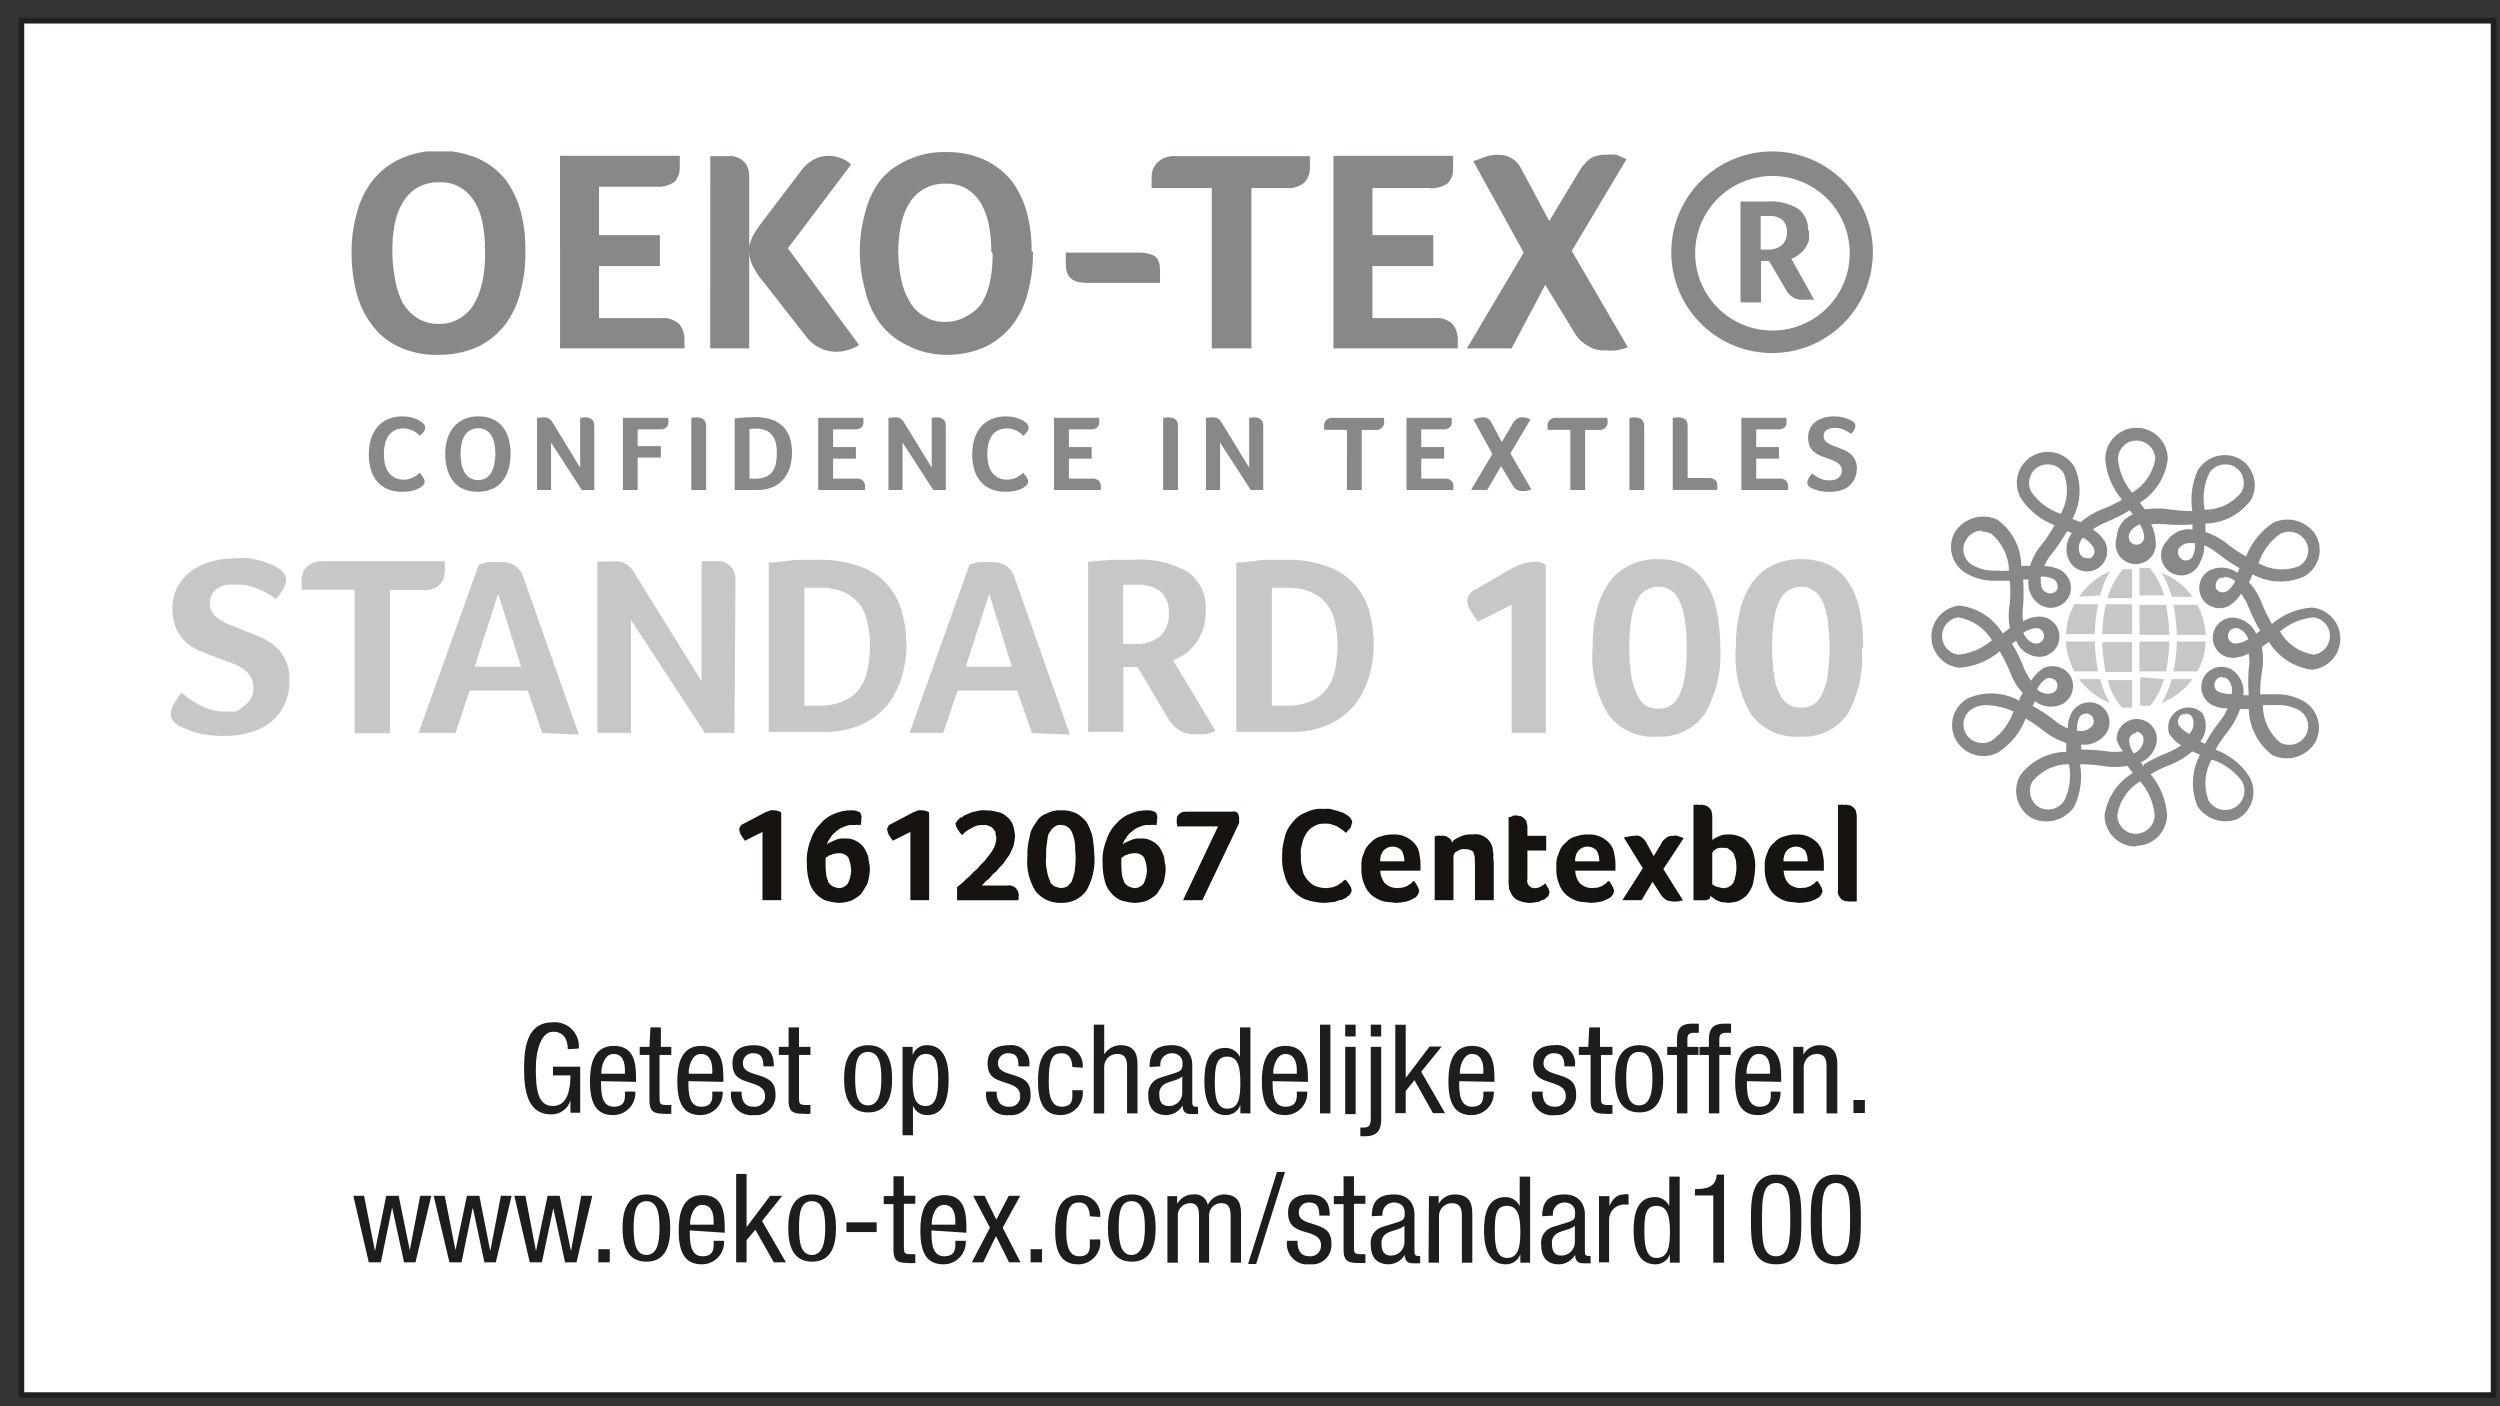 <svg width="112" height="63" fill="none" xmlns="http://www.w3.org/2000/svg"><rect width="100%" height="100%" fill="#333333" stroke="none"/><path fill="#fff" stroke="#231F20" stroke-width=".25" d="M.961.929h110.75v61.569h-110.75z"/><g clip-path="url(#a)"><path d="M15.828 53.571h.482l.482 2.439h.015l.497-2.439h.557l.497 2.439.467-2.439h.497l-.708 2.982h-.512l-.527-2.424h-.015l-.497 2.424h-.542M19.427 53.571h.497l.482 2.439.512-2.439h.557l.482 2.439h.015l.467-2.439h.482l-.708 2.982h-.512l-.512-2.424h-.015l-.497 2.424h-.542M23.041 53.571h.497l.467 2.439h.015l.512-2.439h.542l.497 2.439h.015l.452-2.439h.497l-.708 2.982h-.512l-.527-2.424-.512 2.424h-.542M27.318 55.965h-.512v.587h.512v-.587ZM28.959 53.511c.858 0 1.069.723 1.069 1.506 0 .783-.211 1.506-1.069 1.506s-1.069-.723-1.069-1.506c0-.783.211-1.506 1.069-1.506Zm.587 1.506c0-.647-.09-1.205-.587-1.205-.497 0-.572.557-.572 1.205 0 .648.09 1.205.572 1.205.482 0 .587-.557.587-1.205ZM30.902 55.122c0 .467 0 1.159.572 1.159s.497-.467.497-.693h.467c.008.136-.011.271-.058.399-.046.128-.118.244-.211.343-.093.099-.205.177-.33.231-.125.054-.259.081-.395.081-.738 0-1.039-.497-1.039-1.506 0-.738.151-1.596 1.069-1.596.919 0 .994.783.994 1.506v.181l-1.566-.105Zm1.069-.256V54.7c0-.331-.09-.723-.512-.723-.422 0-.542.602-.542.783v.105h1.054ZM35.209 56.552h-.542l-.828-1.461-.392.467v.994h-.467v-3.96h.467v2.364h.015l1.039-1.385h.542l-.903 1.129M36.383 53.511c.858 0 1.069.723 1.069 1.506 0 .783-.211 1.506-1.069 1.506-.858 0-1.069-.723-1.069-1.506 0-.783.211-1.506 1.069-1.506Zm.587 1.506c0-.647-.09-1.205-.602-1.205-.512 0-.572.557-.572 1.205 0 .648.09 1.205.572 1.205.482 0 .602-.557.602-1.205ZM39.275 54.761h-1.355v.437h1.355v-.437ZM40.027 52.697h.467v.873h.512v.361h-.512v1.927c0 .241 0 .331.301.331h.211v.392c-.125.014-.251.014-.377 0-.497 0-.602-.196-.602-.587v-2.048h-.437v-.361h.437M41.729 55.122c0 .467 0 1.159.572 1.159.572 0 .497-.467.497-.693h.467c.008.136-.011.271-.058.399-.046.128-.118.244-.211.343-.093.099-.205.177-.33.231s-.259.081-.395.081c-.738 0-1.039-.497-1.039-1.506 0-.738.151-1.596 1.069-1.596.919 0 .994.783.994 1.506v.181l-1.566-.105Zm1.069-.256V54.7c0-.331-.09-.723-.512-.723-.422 0-.542.602-.542.783v.105h1.054ZM43.596 53.571h.512l.527 1.069.557-1.069h.512l-.783 1.431.798 1.551h-.512l-.587-1.175-.572 1.175h-.512l.813-1.551M46.683 55.965h-.512v.587h.512v-.587ZM48.822 54.489c0-.286-.12-.617-.467-.617-.346 0-.587.151-.587 1.235 0 .377 0 1.175.572 1.175.572 0 .482-.437.482-.753h.467c.017.139.004.28-.037.414-.041.134-.111.257-.203.363-.092.105-.206.19-.333.248-.127.058-.266.089-.406.09-.738 0-1.039-.497-1.039-1.506 0-.738.151-1.596 1.069-1.596.13-.009.26.01.381.056.121.046.231.119.322.212.09.093.159.205.202.328.043.123.057.254.044.383M50.704 53.511c.858 0 1.069.723 1.069 1.506 0 .783-.211 1.506-1.069 1.506-.858 0-1.069-.723-1.069-1.506 0-.783.211-1.506 1.069-1.506Zm.587 1.506c0-.647-.09-1.205-.602-1.205-.512 0-.572.557-.572 1.205 0 .648.105 1.205.572 1.205.467 0 .602-.557.602-1.205ZM52.3 53.586h.437v.346c.071-.129.176-.237.303-.311.127-.074.272-.113.42-.111.147-.022.298.015.419.102.121.087.203.218.229.365.065-.134.165-.249.29-.331.125-.082.269-.129.418-.136.783 0 .783.587.783.934v2.123h-.467v-2.063c0-.226 0-.602-.407-.602-.078-.003-.155.011-.227.042-.072.03-.136.075-.189.132-.053.057-.093.125-.117.199-.024.074-.032.152-.024.23v2.063h-.452v-2.063c0-.226 0-.602-.392-.602-.078-.003-.155.011-.227.042-.072.03-.136.075-.189.132-.053.057-.093.125-.117.199-.024.074-.032.152-.024.23v2.063H52.3M57.209 52.502h.361l-1.295 4.126h-.361l1.295-4.126ZM59.106 54.459c0-.377-.105-.587-.437-.587-.062-.006-.125 0-.185.02-.059.02-.114.052-.16.095-.046.043-.082.095-.105.153-.024.058-.035.12-.032.183 0 .361.361.422.723.542.361.12.738.241.738.843.01.128-.009.256-.054.376-.045.12-.117.228-.209.317-.092.089-.202.157-.323.199-.121.042-.25.056-.377.043-.141.018-.285.003-.42-.044-.135-.047-.256-.125-.356-.227-.099-.102-.173-.226-.217-.362-.043-.136-.054-.28-.032-.421h.467c0 .361.09.693.557.693.066.004.133-.005.195-.029.062-.023.119-.06.166-.107.047-.047.084-.104.107-.166.023-.062.033-.129.029-.195 0-.407-.376-.497-.738-.602-.361-.105-.738-.241-.738-.858 0-.617.437-.813.964-.813.858 0 .903.602.903.949M60.191 52.697h.467v.873h.512v.361h-.512v1.927c0 .241 0 .331.301.331h.211v.392h-.376c-.497 0-.602-.196-.602-.587v-2.048h-.437v-.361h.437M61.456 54.489c0-.678.301-.979 1.009-.979.708 0 .903.542.903.858v1.657c0 .12 0 .241.151.241.034.013.071.013.105 0v.331h-.271c-.166 0-.407 0-.422-.377-.073.124-.176.228-.3.301-.124.074-.264.115-.408.12-.557 0-.813-.331-.813-.873-.024-.18.02-.363.123-.513.103-.15.258-.257.434-.3l.632-.196c.346-.105.331-.211.331-.452 0-.241-.166-.437-.482-.437-.074-.001-.147.015-.215.045s-.128.075-.176.131c-.049.056-.085.122-.105.193-.021.071-.026.146-.015.219l-.482.03Zm1.461.422c-.181.181-.587.211-.798.346-.081.049-.145.121-.185.207-.04.086-.054.181-.04.275 0 .301.105.512.422.512.155 0.0.303-.059.416-.166.112-.106.179-.252.187-.407v-.768ZM64.016 53.586h.437v.346c.07-.13.174-.239.302-.313.128-.074.273-.112.421-.108.783 0 .783.587.783.934v2.123h-.467v-2.063c0-.226 0-.602-.437-.602-.079-.002-.158.012-.231.042-.073.03-.14.074-.195.131-.055.057-.098.124-.126.198-.028.074-.04.153-.036.232v2.063h-.467M68.548 56.567h-.437v-.377c-.047.134-.135.249-.251.33-.116.081-.255.124-.396.122-.708 0-.979-.632-.979-1.506 0-.632.105-1.506.949-1.506.136-.003.27.034.385.106.115.072.206.177.263.301v-1.325h.467v3.855Zm-1.039-.211c.512 0 .602-.482.602-1.159 0-.678-.09-1.175-.602-1.175s-.542.467-.542 1.175c0 .708.12 1.159.542 1.159ZM69.09 54.489c0-.678.301-.979 1.009-.979s.903.542.903.858v1.657c0 .12 0 .241.136.241h.12v.331h-.271c-.181 0-.406 0-.422-.377-.074.126-.18.231-.306.305-.127.074-.27.114-.416.117-.542 0-.798-.331-.798-.873-.024-.18.02-.363.123-.513.103-.15.258-.257.434-.3l.632-.196c.346-.105.331-.211.331-.452 0-.241-.166-.437-.482-.437-.074-.001-.147.015-.215.045s-.128.075-.176.131c-.049.056-.085.122-.105.193-.021.071-.026.146-.015.219l-.482.03Zm1.461.422c-.181.181-.587.211-.798.346-.081.049-.145.121-.185.207-.04.086-.054.181-.04.275 0 .301.105.512.422.512.155 0.0.303-.059.416-.166.112-.106.179-.252.187-.407v-.768ZM71.635 53.586h.467v.437c.136-.271.301-.512.647-.512.069-.018.142-.018.211 0v.452h-.256c-.174.015-.336.098-.451.23-.115.132-.175.303-.166.478v1.882h-.452M75.249 56.567h-.437v-.377c-.047.134-.135.249-.251.33-.116.081-.255.124-.396.122-.708 0-.979-.632-.979-1.506 0-.632.105-1.506.949-1.506.136-.003.27.034.385.106.115.072.206.177.263.301v-1.325h.467v3.855Zm-1.039-.211c.512 0 .602-.482.602-1.159 0-.678-.09-1.175-.602-1.175-.512 0-.542.467-.542 1.175 0 .708.12 1.159.542 1.159ZM75.942 53.27c.497 0 .934-.075.964-.647h.331v3.945h-.482v-3.012h-.828M78.442 54.655c0-.873 0-2.033 1.129-2.033 1.129 0 1.129 1.069 1.129 2.033 0 .964 0 1.988-1.129 1.988-1.129 0-1.129-1.054-1.129-1.988Zm1.129 1.626c.602 0 .632-.798.632-1.626s0-1.656-.632-1.656c-.632 0-.632.783-.632 1.656 0 .873 0 1.626.632 1.626ZM81.122 54.655c0-.873 0-2.033 1.129-2.033s1.114 1.069 1.114 2.033c0 .964 0 1.988-1.114 1.988-1.114 0-1.129-1.054-1.129-1.988Zm1.129 1.626c.602 0 .632-.798.632-1.626s0-1.656-.632-1.656c-.632 0-.632.783-.632 1.656 0 .873 0 1.626.632 1.626ZM26.927 48.436c0 .467 0 1.145.572 1.145s.497-.452.497-.678h.467c.008.136-.011.271-.058.399-.046.128-.118.244-.211.343-.093.099-.205.177-.33.231-.125.054-.259.081-.395.081-.738 0-1.039-.497-1.039-1.506 0-.738.151-1.596 1.069-1.596.919 0 .994.783.994 1.431v.181l-1.566-.03Zm1.069-.331v-.166c0-.331-.09-.723-.512-.723-.422 0-.542.602-.542.783v.105h1.054ZM29.14 46.026h.467v.873h.467v.361h-.527v1.913c0 .241 0 .331.301.331h.226v.392c-.125.014-.251.014-.377 0-.482 0-.602-.196-.602-.587v-2.048h-.437v-.361h.437M30.841 48.436c0 .467 0 1.145.572 1.145.572 0 .497-.452.497-.678h.467c.008.136-.011.271-.058.399-.046.128-.118.244-.211.343-.093.099-.205.177-.33.231-.125.054-.259.081-.395.081-.738 0-1.039-.497-1.039-1.506 0-.738.151-1.596 1.069-1.596.918 0 .994.783.994 1.431v.181l-1.566-.03Zm1.069-.331v-.166c0-.331-.09-.723-.512-.723-.422 0-.542.602-.542.783v.105h1.054ZM34.2 47.773c0-.376-.105-.587-.437-.587-.062-.007-.125 0-.185.02-.059.02-.114.052-.16.095-.046.043-.082.095-.105.153-.024.058-.035.12-.032.183 0 .361.361.422.723.542.361.12.738.241.738.843.009.128-.009.256-.055.376-.045.12-.117.228-.209.317-.092.089-.202.157-.323.199-.121.042-.25.056-.377.043-.141.018-.285.003-.42-.044-.135-.047-.256-.125-.356-.227-.099-.102-.174-.226-.217-.362-.043-.136-.054-.28-.032-.421h.467c0 .361.09.678.557.678.066.007.132-.001.194-.023.062-.022.119-.057.167-.102.047-.046.084-.102.108-.163.024-.062.033-.128.029-.194 0-.407-.377-.497-.738-.617-.361-.12-.723-.226-.723-.843 0-.617.422-.813.949-.813.858 0 .903.602.903.949M35.329 46.026h.467v.873h.512v.361h-.512v1.913c0 .241 0 .331.301.331h.211v.392c-.125.014-.251.014-.377 0-.497 0-.602-.196-.602-.587v-2.048h-.437v-.361h.437M38.898 46.825c.858 0 1.069.723 1.069 1.506 0 .783-.211 1.506-1.069 1.506-.858 0-1.084-.723-1.084-1.506 0-.783.226-1.506 1.084-1.506Zm.587 1.506c0-.647-.09-1.205-.602-1.205-.512 0-.572.557-.572 1.205 0 .647.09 1.19.572 1.19.482 0 .602-.542.602-1.19ZM40.434 46.9h.452v.361c.048-.132.136-.245.253-.324.116-.079.255-.118.395-.113.693 0 .964.617.964 1.506 0 .888-.196 1.626-.964 1.626-.136.003-.27-.036-.383-.111-.113-.075-.2-.184-.25-.311v1.325h-.467v-3.96Zm1.039 2.65c.437 0 .557-.452.557-1.22 0-.768-.12-1.114-.557-1.114-.437 0-.587.482-.587 1.175 0 .693.09 1.159.587 1.159ZM45.629 47.773c0-.377-.09-.587-.437-.587-.062-.006-.125 0-.185.02-.059.02-.114.052-.16.095-.046.043-.082.095-.105.153-.024.058-.035.12-.032.183 0 .361.376.422.738.542.361.12.723.241.723.843.009.128-.009.256-.055.376-.045.12-.117.228-.209.317-.092.089-.202.157-.323.199-.121.042-.25.056-.377.043-.141.018-.285.003-.42-.044-.135-.047-.256-.125-.356-.227-.099-.102-.173-.226-.217-.362-.043-.136-.054-.28-.032-.421h.467c0 .361.105.678.557.678.066.007.132-.001.194-.022.062-.022.119-.057.167-.103.047-.046.084-.102.108-.163.024-.062.033-.128.028-.194 0-.407-.361-.497-.723-.617-.361-.12-.738-.226-.738-.843 0-.617.437-.813.949-.813.128-.019.258-.007.38.035.122.042.233.112.322.204.09.093.156.205.194.329.037.123.045.254.022.381M48.038 47.803c0-.286-.105-.617-.467-.617s-.587.151-.587 1.235c0 .376 0 1.159.572 1.159s.482-.422.482-.738h.467c.017.139.004.28-.037.414-.041.134-.11.257-.203.363-.092.105-.206.19-.333.248-.127.058-.266.089-.406.09-.723 0-1.024-.497-1.024-1.506 0-.738.136-1.596 1.054-1.596.13-.009.26.009.381.056.121.046.231.119.322.212.09.093.159.205.202.328.043.123.057.254.044.383M49.002 45.906h.467v1.325c.078-.121.185-.222.311-.293.126-.071.267-.11.412-.114.768 0 .768.587.768.934v2.123h-.467v-2.063c0-.226 0-.602-.437-.602-.079-.002-.158.012-.231.042-.073.03-.14.074-.195.131-.055.057-.098.124-.126.198-.028.074-.04.153-.036.232v2.063h-.467M51.502 47.803c0-.678.286-.979 1.009-.979.723 0 .903.542.903.858v1.656c0 .12 0 .241.136.241.039.013.081.013.12 0v.331h-.271c-.181 0-.407 0-.422-.377-.074.126-.18.231-.307.305-.127.074-.27.114-.416.117-.557 0-.813-.331-.813-.873-.02-.182.028-.365.133-.514.105-.15.262-.256.439-.299l.617-.196c.346-.105.346-.211.346-.452 0-.241-.166-.437-.482-.437-.074-.001-.147.014-.215.045-.068.03-.128.075-.176.131-.049.056-.085.121-.105.193s-.026.146-.015.219l-.482.03Zm1.461.422c-.181.181-.587.211-.798.346-.081.049-.145.121-.185.207-.04.086-.054.181-.04.275 0 .301.105.497.422.497.153.004.302-.052.415-.156.113-.104.18-.248.188-.401v-.768ZM56.019 49.881h-.452v-.376c-.047.134-.135.249-.251.33-.116.081-.255.124-.396.122-.693 0-.964-.632-.964-1.506 0-.632.09-1.506.934-1.506.138-.002.273.035.391.107.117.072.212.176.272.3v-1.325h.467v3.855Zm-1.039-.211c.512 0 .587-.482.587-1.159s-.09-1.175-.587-1.175c-.497 0-.557.467-.557 1.175 0 .708.12 1.159.557 1.159ZM57.013 48.436c0 .467 0 1.145.572 1.145.572 0 .512-.452.512-.678h.467c.008.136-.011.271-.058.399-.046.128-.118.244-.211.343-.093.099-.205.177-.33.231-.125.054-.259.081-.395.081-.738 0-1.039-.497-1.039-1.506 0-.738.151-1.596 1.054-1.596s1.009.783 1.009 1.431v.181l-1.581-.03Zm1.084-.331v-.166c0-.331-.105-.723-.512-.723s-.542.602-.542.783v.105h1.054ZM59.603 45.906h-.467v3.975h.467v-3.975ZM60.266 45.906h.467v.527h-.467v-.527Zm0 .994h.467v3.012h-.467v-3.012ZM61.877 50.168c0 .482-.211.738-.723.738h-.211v-.392h.166c.301 0 .301-.211.301-.497v-3.117h.467v3.268Zm0-3.735h-.467v-.527h.467v.527ZM64.738 49.867h-.542l-.828-1.476-.392.482v.994h-.467v-3.96h.467v2.364h.015l1.054-1.385h.542l-.918 1.129M65.371 48.436c0 .467 0 1.145.572 1.145s.512-.452.512-.678h.467c.008.136-.011.271-.058.399-.046.128-.118.244-.211.343-.093.099-.205.177-.33.231-.125.054-.259.081-.395.081-.738 0-1.039-.497-1.039-1.506 0-.738.151-1.596 1.054-1.596s1.009.783 1.009 1.431v.181l-1.581-.03Zm1.084-.331v-.166c0-.331-.105-.723-.512-.723s-.542.602-.542.783v.105h1.054ZM70.084 47.773c0-.377-.105-.587-.452-.587-.062-.006-.125 0-.185.02-.059.02-.114.052-.16.095-.046.043-.082.095-.105.153-.024.058-.035.12-.032.183 0 .361.377.422.738.542.361.12.723.241.723.843.009.126-.009.253-.054.372-.045.118-.115.226-.205.315-.09.089-.199.157-.318.2-.119.043-.246.059-.372.048-.142.021-.287.009-.423-.037-.136-.046-.259-.124-.359-.227-.1-.103-.174-.229-.216-.366-.042-.138-.05-.283-.025-.424h.467c0 .361.09.678.557.678.064.004.129-.005.19-.028s.115-.058.161-.104c.046-.046.081-.101.104-.161.023-.06.032-.125.028-.19 0-.407-.361-.497-.723-.617-.361-.12-.738-.226-.738-.843 0-.617.437-.813.949-.813.128-.019.258-.007.38.035.122.042.233.112.322.204.09.093.156.205.194.329.038.123.045.254.022.381M71.198 46.026h.482v.873h.557v.361h-.512v1.913c0 .241 0 .331.301.331h.211v.392c-.125.014-.251.014-.376 0-.482 0-.602-.196-.602-.587v-2.048h-.527v-.361h.422M73.442 46.825c.858 0 1.069.723 1.069 1.506 0 .783-.211 1.506-1.069 1.506s-1.084-.723-1.084-1.506c0-.783.226-1.506 1.084-1.506Zm.587 1.506c0-.647-.09-1.205-.602-1.205-.512 0-.572.557-.572 1.205 0 .647.09 1.19.572 1.19.482 0 .602-.542.602-1.19ZM75.129 47.261h-.437v-.361h.437v-.361c0-.437.181-.678.632-.678h.346v.407h-.211c-.211 0-.301.075-.301.271v.361h.497v.361h-.497v2.62h-.467M76.559 47.261h-.422v-.361h.422v-.361c0-.437.196-.678.647-.678h.346v.407h-.226c-.196 0-.301.075-.301.271v.361h.512v.361h-.512v2.62h-.467M78.261 48.436c0 .467 0 1.145.572 1.145.572 0 .497-.452.497-.678h.437c.008.136-.011.271-.058.399-.046.128-.118.244-.211.343-.093.099-.205.177-.33.231-.125.054-.259.081-.395.081-.738 0-1.039-.497-1.039-1.506 0-.738.151-1.596 1.069-1.596.919 0 .994.783.994 1.431v.181l-1.536-.03Zm1.039-.331v-.166c0-.331-.09-.723-.512-.723-.422 0-.542.602-.542.783v.105H79.3ZM80.339 46.9h.452v.346c.071-.129.176-.237.303-.311.127-.074.273-.113.42-.111.798 0 .798.587.798.934v2.123h-.482v-2.063c0-.226 0-.602-.437-.602-.078 0-.156.016-.228.046-.072.03-.138.075-.192.131-.055.056-.098.123-.126.196-.029.073-.042.151-.04.229v2.063h-.467M83.546 49.279h-.512v.587h.512v-.587ZM25.436 47.005c0-.422-.166-.783-.663-.783-.497 0-.768.753-.768 1.671s.09 1.656.768 1.656c.678 0 .783-.813.783-1.37h-.783v-.392h1.22v2.063h-.437v-.542c-.058.181-.173.339-.327.45-.154.111-.341.17-.531.167-1.039 0-1.22-.994-1.22-2.063 0-1.069.196-2.063 1.28-2.063.158-.014.317.007.465.061.149.054.284.14.396.252.112.112.198.247.252.396.054.149.075.308.061.465" fill="#1D1D1B"/><path d="M23.538 11.271c.008.594-.063 1.186-.211 1.762-.124.544-.36 1.057-.693 1.506-.324.422-.741.762-1.22.994-.568.254-1.185.378-1.807.361-.614.019-1.224-.11-1.777-.376-.476-.222-.887-.565-1.19-.994-.333-.449-.568-.961-.693-1.506-.136-.567-.202-1.149-.196-1.732-.004-.575.072-1.148.226-1.702.129-.548.376-1.062.723-1.506.331-.413.753-.743 1.235-.964.553-.244 1.15-.369 1.754-.369.604 0 1.202.126 1.754.369.47.211.883.531 1.205.934.311.426.541.906.678 1.415.149.57.22 1.158.211 1.747v.06Zm-1.807-.06c.003-.394-.032-.787-.105-1.175-.053-.34-.171-.667-.346-.964-.154-.269-.371-.496-.632-.663-.286-.171-.616-.254-.949-.241-.352-.013-.701.07-1.009.241-.266.165-.488.393-.647.663-.175.298-.297.624-.361.964-.073.387-.109.78-.105 1.175-.004.399.032.797.105 1.19.052.398.169.784.346 1.144.159.278.381.515.647.693.292.186.633.281.979.271.346.013.689-.081.979-.271.274-.169.498-.408.648-.693.163-.313.279-.648.346-.994.074-.392.109-.791.105-1.19M29.592 14.253c.152-.018.306-.003.451.044.145.047.279.124.392.227.144.179.224.402.226.632.009.08.009.161 0 .241.007.07.007.141 0 .211h-5.572V6.98h5.361c.013.085.013.171 0 .256.009.075.009.151 0 .226.009.122-.006.245-.044.362-.039.116-.101.224-.181.316-.249.178-.554.258-.858.226h-2.53v2.168h2.726v1.385h-2.726v2.334M31.82 6.995h1.009c.129.02.252.066.361.136.121.079.22.188.286.316.067.162.098.337.09.512v3.102c.031-.184.092-.362.181-.527.11-.188.231-.368.361-.542l1.762-2.319c.151-.22.353-.4.587-.527.194-.105.411-.162.632-.166.212-.007.423.035.617.12.161.054.306.147.422.271l-2.831 3.75 3.192 4.337c-.303.189-.652.293-1.009.301-.271.003-.539-.06-.78-.183-.241-.123-.449-.303-.605-.525l-1.882-2.409c-.165-.183-.306-.385-.422-.602-.129-.215-.206-.458-.226-.708v4.277h-1.747M46.277 11.271c.008.594-.063 1.187-.211 1.762-.124.544-.36 1.057-.693 1.506-.327.418-.744.758-1.22.994-.567.256-1.185.379-1.807.361-.604-.005-1.198-.155-1.732-.437-.477-.228-.89-.569-1.205-.994-.323-.45-.549-.963-.663-1.506-.154-.564-.23-1.147-.226-1.732.001-.576.082-1.148.241-1.702.129-.548.376-1.062.723-1.506.315-.352.699-.634 1.129-.828.553-.266 1.163-.395 1.777-.376.602-.013 1.199.11 1.747.361.461.219.867.538 1.19.934.311.426.541.906.678 1.415.149.57.22 1.158.211 1.747h.06Zm-1.867 0c.003-.394-.032-.787-.105-1.175-.06-.339-.177-.665-.346-.964-.154-.269-.371-.496-.632-.663-.286-.171-.616-.254-.949-.241-.347-.015-.692.068-.994.241-.274.161-.502.389-.662.663-.175.298-.297.624-.361.964-.079.387-.119.78-.12 1.175.001.4.042.798.12 1.19.065.349.187.685.361.994.145.288.37.528.647.693.285.189.622.284.964.271.351.009.696-.085.994-.271.275-.137.509-.345.678-.602.174-.309.296-.645.361-.994.074-.392.109-.791.105-1.19M48.671 12.672c-.617 0-.918-.256-.918-.798-.015-.185-.015-.372 0-.557h3.253c.238-.01.476.036.693.136.181.105.271.316.271.678v.271c-.007.09-.007.181 0 .271M54.288 8.425h-2.696V7.913c-.001-.236.091-.463.256-.632.108-.102.236-.181.376-.23.14-.049.289-.068.437-.056h6.023v.542c.001.226-.079.445-.226.617-.111.101-.242.177-.385.224-.143.047-.294.063-.443.047h-1.566v7.183h-1.777M64.241 14.253c.152-.02.306-.006.452.041.146.047.279.125.391.23.139.183.217.404.226.632v.452h-5.572V6.98h5.361c.005.085.005.171 0 .256v.286c.009.122-.006.245-.044.362-.039.116-.101.224-.181.316-.254.18-.564.26-.873.226h-2.515v2.108h2.726v1.385h-2.726v2.334M69.226 12.762 67.72 15.608h-2.003l2.545-4.292-2.259-4.096.542-.196c.185-.06.378-.091.572-.09.216-.009.43.047.615.159.185.113.332.277.424.473l1.25 2.334 1.325-2.199c.126-.226.295-.425.497-.587.212-.13.459-.193.708-.181.16-.018.322-.018.482 0l.452.196-2.455 4.111 2.515 4.322c-.171.063-.347.108-.527.136-.165.013-.332.013-.497 0-.277.016-.552-.058-.783-.211-.193-.111-.362-.26-.497-.437M79.39 7.883c.686-.003 1.358.198 1.93.577.572.379 1.018.92 1.282 1.554.264.633.334 1.331.201 2.004-.133.673-.463 1.292-.949 1.777-.485.485-1.104.815-1.777.949-.673.133-1.371.063-2.004-.201-.633-.264-1.174-.71-1.554-1.282-.379-.572-.58-1.244-.577-1.93.004-.913.368-1.788 1.014-2.434.646-.646 1.521-1.01 2.434-1.014Zm0-1.099c-.893 0-1.767.265-2.51.761-.743.496-1.322 1.202-1.664 2.027-.342.826-.431 1.734-.257 2.61.174.876.605 1.681 1.236 2.313.632.632 1.437 1.062 2.313 1.236.876.174 1.785.085 2.61-.257.826-.342 1.531-.921 2.027-1.664.496-.743.761-1.616.761-2.51 0-1.198-.476-2.347-1.323-3.194-.847-.847-1.996-1.323-3.194-1.323Z" fill="#87888A"/><path d="M81.032 10.293c.025.165.025.332 0 .497-.044.136-.11.263-.196.376-.075.1-.167.187-.271.256-.092.078-.2.135-.316.166l1.024 1.837h-.271c-.09.013-.181.013-.271 0-.143.009-.286-.028-.407-.105-.138-.081-.248-.202-.316-.346l-.753-1.28h-.361v1.852h-.919V9.028h1.175c.495-.041.99.075 1.415.331.147.115.264.265.34.435s.109.357.097.544l.03-.045Zm-.979.136c.012-.107-.001-.216-.037-.318-.037-.102-.096-.194-.174-.269-.175-.124-.388-.182-.602-.166h-.361v1.506h.316c.227.009.45-.06.632-.196.079-.078.14-.172.179-.276.039-.104.055-.215.047-.326M95.684 37.925c-.371 0-.728-.148-.99-.41-.263-.263-.41-.619-.41-.99.058-.39.202-.762.421-1.09.219-.328.507-.604.844-.807l-.241-.316c-.368.069-.746.069-1.114 0-.334-.047-.671-.072-1.009-.075.113.644.023 1.307-.256 1.897-.203.302-.509.52-.86.615-.352.094-.725.058-1.052-.102-.318-.189-.55-.494-.646-.852-.096-.357-.048-.738.134-1.061.242-.321.553-.582.91-.764.357-.183.752-.282 1.153-.29v-.392c-.36-.115-.697-.294-.994-.527-.259-.214-.536-.406-.828-.572-.234.616-.655 1.142-1.205 1.506-.321.177-.698.223-1.052.127-.354-.096-.657-.325-.845-.639-.094-.158-.155-.332-.179-.514-.025-.181-.013-.366.035-.543s.131-.342.243-.487c.113-.144.253-.265.414-.354.366-.161.765-.234 1.164-.216.4.018.789.128 1.14.322 0-.12.105-.241.151-.346-.251-.281-.446-.609-.572-.964-.132-.31-.283-.612-.452-.903-.509.431-1.142.69-1.807.738-.344-.036-.663-.198-.895-.455-.232-.257-.36-.591-.36-.938 0-.346.128-.68.36-.938.232-.257.551-.419.895-.455.398.046.78.183 1.116.399.337.217.619.508.826.851l.316-.241c-.069-.368-.069-.746 0-1.114.029-.336.029-.673 0-1.009h-.617c-.458.02-.912-.09-1.31-.316-.161-.089-.302-.21-.416-.355-.114-.145-.198-.311-.246-.488-.047-.177-.058-.361-.033-.542.026-.181.088-.355.183-.512.203-.298.505-.514.854-.608.348-.094.719-.06 1.044.096.324.238.588.549.77.907.183.358.28.754.284 1.156h.392c.112-.36.296-.693.542-.979.206-.267.393-.549.557-.843-.613-.238-1.139-.659-1.506-1.205-.184-.32-.233-.699-.137-1.055.096-.356.33-.659.649-.843.32-.184.699-.233 1.055-.137.356.096.659.33.843.649.16.366.234.765.216 1.164-.018.4-.128.79-.322 1.14l.361.151c.283-.24.604-.434.949-.572.319-.118.626-.264.918-.437-.44-.511-.704-1.15-.753-1.822 0-.371.147-.728.41-.99.263-.263.619-.41.99-.41.371 0 .728.147.99.41.263.263.41.619.41.99-.048.399-.185.782-.402 1.121-.216.339-.506.625-.848.836l.226.301c.369-.061.745-.061 1.114 0 .334.047.671.072 1.009.075-.096-.618-.012-1.25.241-1.822.188-.314.491-.543.845-.639.354-.096.731-.05 1.052.127.301.182.52.473.612.812.093.339.051.701-.115 1.01-.236.325-.543.59-.898.776-.355.185-.749.286-1.15.293.007.125.007.251 0 .377.361.121.697.304.994.542.259.21.536.396.828.557.238-.613.659-1.139 1.205-1.506.325-.156.695-.19 1.043-.096.349.094.651.31.854.608.095.156.157.331.183.512.026.181.015.366-.032.542-.049.178-.133.344-.247.488-.114.145-.255.265-.416.355-.366.161-.765.234-1.164.216-.4-.018-.79-.128-1.14-.322-.044.123-.094.244-.151.361.251.276.446.598.573.949.129.316.28.623.451.918.504-.44 1.14-.699 1.807-.738.345.036.664.198.896.455.232.257.36.591.36.938 0 .346-.128.68-.36.938-.232.257-.551.419-.896.455-.397-.048-.778-.186-1.114-.402-.337-.216-.62-.506-.828-.848l-.316.226c.068.373.068.756 0 1.129-.055.328-.08.661-.076.994h.633c.451-.022.9.082 1.295.301.16.089.301.209.413.354.113.144.196.31.244.487.047.177.059.361.034.543-.025.181-.086.356-.179.514-.2.301-.502.52-.851.617-.348.097-.72.065-1.047-.09-.318-.243-.579-.555-.761-.912-.182-.357-.282-.75-.293-1.151h-.391c-.119.354-.297.685-.527.979-.214.264-.406.546-.572.843.618.222 1.147.639 1.505 1.19.094.159.156.335.181.517.025.183.013.368-.035.547-.047.178-.13.345-.243.491-.113.146-.254.267-.415.358-.317.124-.667.136-.993.035-.326-.101-.607-.31-.799-.592-.156-.37-.228-.77-.21-1.171.018-.401.126-.793.315-1.148l-.346-.151c-.287.247-.613.446-.964.587-.314.118-.616.264-.903.437.429.51.687 1.142.738 1.807 0 .371-.148.728-.41.99-.263.263-.619.41-.99.41v.03Zm.196-2.921c-.27.161-.502.379-.679.639-.177.26-.295.556-.345.867-.002.11.018.219.059.322.041.102.101.195.178.274.077.079.169.141.271.183.101.043.21.065.32.065.224 0 .438-.089.596-.247.158-.158.247-.373.247-.596-.053-.557-.28-1.084-.647-1.506Zm3.192-.964c-.152.274-.242.577-.266.889-.023.312.021.625.13.918.112.2.298.347.519.409.22.062.456.034.656-.078.2-.112.347-.298.409-.519.062-.22.034-.456-.078-.656-.33-.446-.786-.782-1.31-.964h-.06Zm-6.385.196c-.315-.001-.626.068-.91.204s-.534.334-.731.579c-.106.193-.134.419-.078.632.056.213.192.396.379.512.195.105.422.131.636.072.213-.059.396-.198.509-.388.235-.502.304-1.067.196-1.611Zm3.373 0c.331-.2.678-.372 1.039-.512.217-.089.423-.2.617-.331-.219-.131-.405-.312-.542-.527-.06-.193-.054-.401.018-.591.072-.189.206-.349.38-.453.174-.104.377-.147.578-.122.201.025.388.118.53.262.107.198.154.423.136.648-.019.225-.102.439-.241.617l.211.09c.186-.337.397-.659.632-.964.156-.186.283-.394.377-.617-.251.006-.499-.051-.723-.166-.209-.123-.361-.323-.423-.557-.062-.234-.029-.483.091-.693.122-.205.32-.354.55-.416.231-.062.476-.032.684.084.189.123.339.298.432.503.093.205.127.433.095.656h.241c-.029-.386-.029-.774 0-1.16.038-.234.038-.473 0-.708-.218.117-.46.184-.707.196-.119 0-.236-.023-.346-.069-.11-.045-.209-.112-.293-.196-.084-.084-.15-.183-.196-.293-.045-.11-.069-.227-.069-.346 0-.119.023-.236.069-.346.045-.11.112-.209.196-.293.084-.084.183-.15.293-.196.11-.045.227-.069.346-.069.223.012.438.086.622.214.183.128.328.304.417.509l.18-.136c-.197-.332-.368-.68-.512-1.039-.081-.223-.198-.432-.346-.617-.124.215-.3.396-.512.527-.155.091-.334.133-.514.121-.179-.012-.351-.077-.494-.187-.142-.11-.249-.26-.305-.431-.057-.171-.061-.354-.013-.528.031-.114.084-.22.156-.313.072-.093.163-.171.265-.229.2-.1.424-.143.647-.125.223.019.437.098.617.23l.091-.211c-.339-.188-.662-.404-.964-.647-.19-.15-.397-.276-.617-.377.008.258-.054.513-.181.738-.044.128-.116.245-.21.341-.095.097-.21.171-.337.217-.127.046-.263.063-.398.049-.135-.014-.265-.057-.38-.128-.116-.07-.214-.166-.287-.28-.074-.114-.121-.242-.138-.376-.017-.134-.004-.271.038-.399.043-.129.113-.246.207-.343.123-.189.298-.338.503-.432.205-.093.433-.126.656-.095-.007-.075-.007-.151 0-.226-.381.029-.763.029-1.144 0-.235-.029-.473-.029-.708 0 .117.224.184.47.196.723.023.136.015.275-.023.406-.039.132-.107.253-.199.355-.093.102-.207.181-.335.231-.128.051-.266.071-.403.061-.137-.011-.27-.052-.388-.122-.118-.07-.22-.166-.295-.28-.076-.115-.124-.245-.142-.382-.018-.136-.004-.275.04-.405.009-.224.081-.441.209-.625.128-.184.306-.328.513-.414l-.136-.181c-.332.202-.68.378-1.039.527-.219.083-.427.194-.617.331.211.131.39.305.527.512.121.21.153.459.091.693-.062.234-.214.434-.423.557-.138.077-.294.118-.452.12-.159 0-.315-.042-.452-.121-.138-.079-.252-.193-.331-.331-.107-.198-.154-.423-.136-.648.019-.225.103-.439.241-.617l-.211-.09c-.195.335-.411.657-.647.964-.158.178-.286.382-.377.602.256.004.508.066.738.181.2.126.349.318.422.542.049.173.044.357-.013.528-.057.171-.163.321-.305.431-.142.11-.314.175-.494.187-.179.012-.358-.03-.514-.121-.193-.116-.347-.287-.444-.49-.096-.204-.131-.431-.098-.654h-.241c.029.386.029.774 0 1.159-.037.234-.037.473 0 .708.219-.13.468-.203.723-.211.24 0 .469.095.639.265.17.169.265.399.265.639 0 .24-.095.469-.265.639-.169.17-.399.265-.639.265-.225-.007-.442-.079-.627-.207-.184-.128-.328-.307-.412-.516l-.181.136c.206.328.378.676.512 1.039.088.22.204.428.346.617.13-.215.305-.4.512-.542.212-.113.458-.142.69-.08.232.061.432.208.56.411.115.213.144.462.079.695-.065.233-.217.432-.426.555-.199.099-.421.139-.642.118-.221-.021-.431-.104-.608-.239-.026.074-.061.145-.105.211.339.182.661.394.964.632.186.156.394.282.617.376-.009-.253.054-.503.181-.723.122-.205.32-.354.55-.416.231-.062.476-.032.684.084.103.059.193.138.265.233.072.094.125.202.156.316.031.115.039.234.023.352-.015.118-.054.231-.113.334-.122.188-.293.338-.495.434-.202.096-.427.133-.649.109-.007.075-.007.151 0 .226.383-.004.765.021 1.145.075.239.037.483.037.723 0-.132-.159-.229-.344-.286-.542 0-.24.095-.469.265-.639.17-.169.399-.265.639-.265.24 0 .469.095.639.265.169.17.265.399.265.639-.011.224-.084.44-.212.624-.128.184-.305.328-.511.415l.136.181.015-.105Zm-.331-1.4c-.045 0-.09.009-.133.026-.042.017-.08.043-.112.075-.032.032-.058.07-.075.112-.017.042-.026.087-.026.133.016.207.089.405.211.572.127-.051.236-.138.314-.25.078-.113.12-.246.123-.382 0-.092-.036-.18-.102-.245-.065-.065-.153-.101-.245-.101l.045.06Zm5.647-1.22c.002.317.073.629.208.915.135.286.331.539.575.742.193.1.417.124.627.065.21-.059.389-.195.502-.381.057-.095.094-.2.109-.309.016-.109.009-.22-.019-.327-.028-.107-.077-.206-.144-.294-.067-.087-.151-.161-.247-.215-.315-.164-.669-.242-1.024-.226h-.587v.03Zm-12.378-.03c-.215-.002-.427.05-.617.151-.096.055-.18.128-.247.215-.067.087-.116.187-.144.294-.028.106-.035.218-.019.327.015.109.053.214.109.309.116.187.299.323.512.379.213.056.44.028.632-.078.455-.324.797-.782.979-1.31-.38-.169-.789-.266-1.205-.286Zm8.915.422c-.054-.015-.112-.015-.166 0-.08.047-.139.124-.165.214-.025.09-.015.186.029.268.122.166.282.3.467.392.096-.097.16-.221.184-.355.024-.134.007-.273-.049-.397-.032-.051-.076-.094-.129-.123-.053-.029-.112-.044-.173-.043v.045Zm-4.864.723c.129.034.264.029.39-.014.126-.043.236-.122.318-.227.044-.082.054-.178.029-.268-.025-.09-.084-.166-.165-.214-.079-.041-.17-.051-.256-.029-.086.022-.161.075-.21.149-.084.189-.12.396-.105.602Zm6.505-2.409c-.062.001-.122.018-.175.049-.053.032-.097.077-.126.131-.024.039-.041.083-.048.129-.007.046-.005.092.006.137.011.045.031.087.059.124.028.037.063.068.103.091.19.082.396.118.602.105.036-.132.03-.272-.016-.401-.046-.129-.129-.241-.24-.322-.054-.013-.111-.013-.166 0v-.045Zm-8.297.557c.094.095.215.16.346.187.131.027.268.014.392-.037.08-.047.139-.124.165-.214.025-.09.015-.186-.029-.268-.05-.078-.126-.135-.215-.159-.089-.025-.184-.017-.267.024-.167.121-.301.282-.392.467Zm10.887-2.59c.157.275.373.511.634.691.261.18.559.299.872.348.202-.027.388-.127.522-.281s.209-.351.209-.555c0-.204-.075-.401-.209-.555-.134-.154-.32-.253-.522-.281-.555.052-1.081.273-1.506.632Zm-14.411-.632c-.202.027-.388.127-.522.281-.134.154-.208.351-.208.555 0 .204.074.401.208.555.134.154.32.253.522.281.556-.056 1.082-.282 1.506-.647-.163-.269-.381-.5-.641-.676-.26-.177-.555-.295-.865-.347Zm12.423.482c-.092 0-.18.036-.245.102-.065.065-.101.153-.101.245 0 .092.036.18.101.245.065.065.153.101.245.101.204-.016.401-.084.572-.196-.135-.316-.346-.497-.572-.497Zm-9.517.211c.151.301.346.482.587.482.092 0 .18-.036.245-.101.065-.065.101-.153.101-.245 0-.092-.036-.18-.101-.245-.065-.065-.153-.102-.245-.102-.211.015-.414.088-.587.211Zm9.035-2.455c-.074-.021-.152-.021-.226 0-.078.049-.137.123-.166.211-.029.088-.029.183 0 .271.049.074.124.127.21.149.086.022.177.012.256-.029.17-.118.304-.279.392-.467-.146-.117-.325-.185-.512-.196l.045.06Zm-8.252-.06c0 .331 0 .602.256.708.081.042.175.053.264.031.089-.022.166-.076.218-.151.03-.088.03-.183 0-.271-.029-.088-.087-.162-.166-.211-.188-.089-.396-.126-.602-.105h.03Zm-2.62-2.063c-.147-.002-.292.036-.42.111-.127.074-.232.182-.303.311-.06.093-.099.197-.114.306-.016.109-.007.22.024.326.029.105.078.203.145.288.067.085.151.156.246.209.317.176.677.26 1.039.241.196.015.392.015.587 0-.01-.313-.084-.62-.219-.903-.135-.283-.327-.534-.564-.738-.129-.072-.274-.108-.422-.105v-.045Zm12.378 1.461c.273.154.576.247.888.27.313.023.627-.023.919-.135.095-.052.179-.123.246-.209.067-.085.117-.183.146-.288.031-.106.039-.217.023-.326-.015-.109-.054-.214-.114-.306-.113-.19-.295-.329-.508-.388-.214-.059-.441-.033-.636.072-.451.325-.788.783-.964 1.31Zm-3.012-.904c-.109-.009-.219.009-.319.054-.1.045-.187.114-.253.202-.019.043-.029.089-.029.136 0 .047.01.093.029.136.026.089.085.164.166.211.08.043.174.053.261.028.087-.025.161-.084.206-.163.091-.187.127-.396.105-.602h-.166Zm-4.849-.241c-.093.096-.155.217-.179.348-.024.131-.009.267.044.389.03.054.073.1.126.131.053.032.113.049.175.049.054.015.112.015.166 0 .041-.022.078-.052.107-.088.029-.036.051-.079.064-.123.013-.045.016-.092.01-.139-.006-.046-.021-.091-.045-.131-.112-.186-.273-.338-.467-.437Zm2.545-.602c-.316.136-.497.346-.497.572 0 .092.036.18.101.245.065.065.153.101.245.101.092 0 .18-.036.245-.101.065-.065.102-.153.102-.245-.014-.205-.082-.402-.196-.572Zm-4.126-2.68c-.147-.003-.293.033-.422.105-.19.113-.329.296-.385.51-.056.214-.026.442.084.634.321.454.781.792 1.31.964.152-.274.242-.577.266-.889.023-.312-.021-.625-.13-.918-.074-.125-.18-.229-.307-.3-.127-.071-.27-.108-.416-.106Zm7.951 0c-.146-.002-.289.035-.416.106-.127.071-.233.175-.307.3-.235.508-.304 1.077-.196 1.626.315.001.626-.068.91-.204s.534-.334.731-.579c.11-.192.14-.42.084-.634-.056-.214-.195-.398-.385-.51-.129-.072-.274-.108-.422-.105Zm-3.975-1.069c-.22 0-.43.087-.586.243-.155.155-.243.366-.243.586.05.555.271 1.081.632 1.506.272-.161.505-.379.685-.639s.3-.556.354-.867c-.004-.221-.095-.432-.252-.587-.158-.155-.37-.242-.591-.242Z" fill="#87888A"/><path d="M92.551 28.408c.03-.468.159-.925.377-1.34h1.069c-.09.441-.141.89-.151 1.34M94.087 30.426c.094.375.241.735.437 1.069-.551-.223-1.03-.593-1.385-1.069M93.846 28.739c.01.45.06.899.151 1.34h-1.069c-.222-.414-.35-.871-.377-1.34M93.139 26.737c.342-.507.823-.904 1.385-1.144-.196.339-.343.704-.437 1.084M96.843 25.667c.557.211 1.04.584 1.385 1.069h-.934c-.103-.375-.255-.734-.452-1.069ZM98.228 30.426c-.355.476-.835.846-1.385 1.069.195-.336.346-.695.452-1.069M98.816 28.739c-.012.471-.141.932-.376 1.34h-1.069c.09-.441.141-.89.151-1.34M98.439 27.098c.228.411.357.87.376 1.34h-1.295c-.01-.45-.06-.899-.151-1.34M95.066 25.502h.452v1.295h-1.099c.121-.455.342-.877.647-1.235M94.178 28.408c.013-.451.069-.9.166-1.34h1.175v1.34M94.328 30.109c-.086-.442-.136-.89-.151-1.34h1.34v1.34M95.518 31.706h-.452c-.305-.358-.527-.78-.647-1.235h1.099M96.948 30.426c-.118.436-.329.842-.617 1.19h-.452v-1.28M97.189 28.739c-.014.45-.065.898-.151 1.34h-1.19v-1.34M97.039 27.098c.084.442.134.89.151 1.34h-1.34V27.098M95.849 25.441h.452c.305.358.527.78.648 1.235h-1.099M8.148 31.058c.263.212.545.399.843.557.344.178.727.266 1.114.256.155.015.312.015.467 0 .136-.069.263-.155.377-.256.117-.083.215-.191.286-.316.082-.147.124-.313.12-.482.004-.18-.043-.357-.136-.512-.082-.14-.195-.258-.331-.346-.149-.101-.311-.182-.482-.241l-.572-.211-.738-.286c-.244-.089-.473-.216-.678-.377-.209-.167-.379-.377-.497-.617-.134-.298-.201-.622-.196-.949-.007-.34.07-.676.226-.979.145-.278.351-.52.602-.708.264-.191.56-.334.873-.422.342-.104.697-.155 1.054-.151.235-.024.472-.024.708 0 .203.033.405.078.602.136l.437.166c.098.041.19.097.271.166.096.046.177.119.233.21.056.091.085.196.083.302-.009.134-.05.263-.12.376-.094.167-.205.323-.331.467-.23-.179-.483-.326-.753-.437-.305-.146-.641-.218-.979-.211h-.422c-.144.013-.283.059-.407.136-.119.061-.218.155-.286.271-.082.125-.124.272-.12.422-.002.149.04.296.12.422.077.122.18.225.301.301.147.095.304.176.467.241l.527.211.753.301c.253.103.491.24.708.407.208.167.378.378.497.617.143.29.21.611.196.934.012.373-.06.743-.211 1.084-.133.303-.334.571-.587.783-.275.222-.593.386-.934.482-.376.112-.767.168-1.159.166-.457.01-.914-.045-1.355-.166-.259-.085-.511-.191-.753-.316-.086-.058-.162-.129-.226-.211-.059-.084-.09-.184-.09-.286.009-.171.061-.336.151-.482.107-.176.222-.347.346-.512M15.889 26.42h-2.379v-.452c.002-.212.083-.416.226-.572.101-.092.22-.163.35-.206.13-.044.267-.061.403-.049h5.436c.015.165.015.332 0 .497-.004.2-.079.392-.211.542-.097.093-.214.165-.341.209-.127.044-.263.06-.397.047h-1.506v6.415h-1.581M24.291 32.835l-.647-1.897h-2.605l-.632 1.897h-1.656l2.696-7.529c.122-.051.248-.091.376-.12.18-.016.362-.016.542 0h.286c.104.014.206.044.301.09.108.051.205.123.286.211.099.107.172.236.211.377l2.485 7.047-1.641-.075Zm-1.973-6.234-1.054 3.268h2.078l-1.024-3.268ZM32.905 32.835h-1.325l-3.313-5.06v5.06h-1.506v-7.68h.708c.192-.026.387.01.557.102.17.092.307.235.391.41l3.012 4.849v-5.376h.873c.112.027.219.073.316.136.099.072.181.164.241.271.066.146.097.306.09.467M40.615 28.845c-0.0.51-.076 1.018-.226 1.506-.135.461-.36.891-.662 1.265-.316.371-.713.664-1.16.858-.518.221-1.078.329-1.641.316h-2.485v-7.59c.497 0 .919-.105 1.265-.12h.903c.656-.025 1.311.077 1.927.301.455.158.865.426 1.19.781.326.355.559.785.677 1.252.141.489.208.997.196 1.506l.015-.075Zm-1.641.075c.005-.339-.031-.678-.105-1.009-.056-.297-.174-.58-.346-.828-.186-.232-.423-.418-.693-.542-.347-.149-.722-.221-1.099-.211h-.693v5.285h.647c.382.012.763-.06 1.114-.211.283-.117.528-.31.708-.557.186-.259.31-.558.361-.873.076-.366.111-.74.105-1.114M46.231 32.835l-.663-1.897h-2.665l-.647 1.897h-1.506l2.68-7.529c.127-.051.258-.091.392-.12.18-.016.362-.016.542 0h.286l.301.09c.108.051.205.123.286.211.094.111.166.238.211.377l2.485 7.047-1.702-.075Zm-1.912-6.234-1.054 3.268h2.063l-1.009-3.268ZM54.017 27.339c.01.286-.031.572-.12.843-.073.233-.185.452-.331.647-.132.177-.289.335-.467.467-.171.113-.352.209-.542.286l1.897 3.162c-.144.068-.296.119-.452.15h-.467c-.248.011-.495-.052-.708-.181-.228-.153-.414-.36-.542-.602l-1.325-2.229h-.632v2.906h-1.581v-7.62l1.054-.09h.994c.851-.068 1.702.126 2.439.557.265.197.475.458.612.758.137.3.196.63.171.959v-.015Zm-1.656.166c.019-.189-.006-.381-.074-.558s-.177-.337-.317-.466c-.305-.207-.671-.308-1.039-.286h-.617v2.65h.557c.39.025.775-.093 1.084-.331.142-.131.252-.293.322-.473.07-.18.099-.373.084-.566M61.546 28.845c-0.0.51-.076 1.018-.226 1.506-.135.461-.36.891-.662 1.265-.319.367-.715.66-1.159.858-.518.221-1.078.329-1.641.316h-2.47v-7.59c.497 0 .919-.105 1.265-.12h.903c.656-.025 1.31.077 1.927.301.467.167.886.446 1.22.813.303.354.524.771.648 1.22.133.491.199.997.196 1.506v-.075Zm-1.626.075c.005-.339-.031-.678-.105-1.009-.054-.3-.178-.584-.361-.828-.177-.235-.41-.421-.678-.542-.347-.149-.722-.221-1.099-.211h-.693v5.285h.632c.387.01.772-.061 1.129-.211.281-.121.525-.313.708-.557.186-.259.31-.558.361-.873.076-.366.111-.74.105-1.114M67.72 32.835v-5.737l-1.506.753c-.117-.147-.223-.303-.316-.467-.099-.136-.157-.298-.166-.467.002-.097.034-.192.09-.271.066-.11.166-.195.286-.241l1.611-.934c.145-.078.296-.143.452-.196.138-.06.286-.091.437-.09.129-.025.262-.025.392 0l.256.12v7.529M77.071 29.07c.056 1.016-.185 2.025-.693 2.906-.241.341-.566.614-.943.793-.377.179-.794.259-1.21.231-.414.031-.83-.042-1.209-.213-.379-.171-.709-.434-.96-.766-.548-.904-.796-1.958-.708-3.012-.005-.552.055-1.103.181-1.641.103-.446.287-.87.542-1.25.235-.335.551-.604.919-.783.396-.202.836-.3 1.28-.286.442-.011.881.081 1.28.271.356.173.654.445.858.783.249.373.418.793.497 1.235.113.55.169 1.11.166 1.671v.06Zm-1.506-.06c.006-.428-.024-.857-.09-1.28-.038-.293-.124-.578-.256-.843-.08-.188-.217-.346-.392-.452-.156-.104-.34-.156-.527-.151-.202-.004-.4.051-.572.158-.171.107-.307.262-.392.445-.125.268-.211.551-.256.843-.12.844-.12 1.701 0 2.545.045.287.131.566.256.828.077.21.22.39.407.512.171.092.363.139.557.136.185.003.367-.044.527-.136.174-.106.311-.264.392-.452.132-.26.218-.54.256-.828.067-.423.097-.852.09-1.28M83.411 29.07c.081 1.01-.139 2.022-.632 2.906-.237.342-.559.616-.933.795-.375.179-.79.258-1.205.229-.417.031-.834-.042-1.216-.213-.381-.171-.714-.434-.968-.766-.536-.909-.777-1.96-.693-3.012-.005-.552.055-1.103.181-1.641.103-.446.287-.87.542-1.25.23-.334.541-.603.903-.783.402-.2.847-.298 1.295-.286.442-.011.88.082 1.28.271.353.177.65.448.858.783.242.377.411.795.497 1.235.108.55.158 1.111.151 1.671l-.06.06Zm-1.446-.06c-.002-.428-.032-.856-.09-1.28-.045-.292-.131-.576-.256-.843-.085-.185-.221-.341-.392-.452-.164-.098-.351-.15-.542-.15-.191 0-.378.052-.542.15-.179.105-.321.263-.407.452-.132.265-.218.55-.256.843-.12.844-.12 1.701 0 2.545.038.289.124.569.256.828.085.193.227.356.407.467.167.09.353.137.542.137.189 0 .375-.047.542-.137.171-.11.307-.267.392-.452.125-.262.211-.541.256-.828.059-.424.089-.852.09-1.28Z" fill="#C6C7C8"/><path d="M34.159 40.33v-3.059l-.788.395c-.065-.09-.112-.157-.167-.245-.045-.075-.072-.16-.08-.247-.026-.052.015-.099.045-.146-.011-.052.079-.09.148-.127l.854-.449c.074-.048.155-.084.24-.106.072-.043.157-.059.24-.045.072-.005.145.006.212.033.051.008.098.03.136.064v3.931h-.84ZM38.133 38.992c-.008-.194-.049-.385-.122-.565-.049-.069-.114-.124-.191-.159-.076-.035-.161-.05-.245-.043-.06-.001-.12.007-.179.021-.061.003-.119.022-.169.057-.091-.005-.098.046-.139.071-.084.024-.074.047-.099.071-.005.053-.005.107 0 .16-.005.063-.005.126 0 .188-.004.114.004.228.021.341.005.113.035.223.087.322-.002.088.105.178.183.24.099.05.207.082.318.094.075-.005.149-.025.216-.061.067-.036.125-.086.17-.146.091-.184.141-.385.148-.591Zm.84-.08c-.007.225-.043.448-.108.663-.088.167-.186.328-.294.482-.132.119-.28.218-.44.294-.176.06-.36.094-.546.099-.217-.014-.431-.055-.638-.122-.173-.083-.326-.204-.447-.353-.136-.159-.228-.35-.266-.555-.062-.238-.091-.483-.087-.729-.024-.364.036-.728.174-1.066.087-.282.244-.538.456-.743.168-.201.388-.352.635-.438.228-.097.473-.145.72-.141.121-.01.242.015.35.071.073.009.118.145.118.296-.045.009-.002.093-.007.146-.046.021-.009.103-.017.148-.093-.032-.106 0-.148 0-.079-.032-.096 0-.165 0-.163-.022-.328.009-.473.087-.134.043-.255.118-.353.219-.105.073-.19.172-.247.287-.075.081-.124.182-.141.292.038-.087.171-.124.31-.188.15-.076.319-.11.487-.097.177-.015.354.023.508.111.139.066.259.168.348.294.085.135.153.281.202.433-.003.154.066.334.066.511ZM40.785 40.33v-3.059l-.788.395c-.065-.09-.112-.157-.167-.245-.045-.075-.072-.16-.08-.247-.026-.052.015-.099.045-.146-.011-.052.079-.09.148-.127l.854-.449c.074-.048.155-.084.24-.106.072-.043.157-.059.24-.045.072-.005.145.006.212.033.051.008.098.03.136.064v3.931h-.84ZM42.876 40.331v-.579c.061-.069.163-.135.264-.224.098-.104.203-.201.315-.289.102-.119.215-.23.336-.329.101-.124.211-.24.329-.348.128-.185.28-.344.374-.515.087-.161.136-.34.143-.522-.049-.126-.018-.198-.052-.271-.034-.065-.079-.123-.134-.172-.053-.044-.116-.074-.184-.089-.094-.06-.138-.028-.209-.028-.19-.02-.38.029-.536.139-.161.07-.304.177-.419.311-.079-.078-.147-.167-.202-.264-.076-.128-.08-.154-.08-.209-.047-.071.014-.09.042-.129.018-.071.062-.074.101-.106-.004-.078.095-.069.165-.115.022-.055.154-.092.252-.134.106-.058.223-.095.344-.108.138-.047.285-.062.43-.045.173-.004.346.018.513.066.158.025.305.096.423.202.123.095.22.22.282.362.054.174.089.353.104.534-.028.098-.025.293-.073.435-.053.098-.113.28-.193.416-.102.122-.194.252-.275.388-.117.107-.224.225-.318.353-.156.086-.223.225-.332.332-.141.067-.208.198-.299.278h1.157c.083-.016.169-.002.242.04.015-.017.115.062.153.106-.012.014.064.089.08.141-.009.025.026.101.026.153-.035.019-.002.085-.005.118-.035.016-.004.066-.007.104h-2.76ZM48.191 38.381c-.029-.266-.015-.486-.045-.668-.023-.151-.066-.298-.129-.438-.04-.1-.112-.183-.205-.238-.083-.053-.18-.08-.278-.075-.049-.009-.1-.007-.148.006-.049.013-.093.037-.132.069-.097.051-.172.135-.212.238-.106.074-.102.256-.132.438-.036.221-.051.445-.045.668-.022.221-.007.443.045.659.022.15.067.296.132.433.01.094.128.19.212.24.091.032.185.057.28.075.096-.009.189-.033.278-.071.078-.095.149-.128.205-.238.053-.141.096-.286.129-.433.015-.205.045-.402.045-.666Zm.842 0c.027.534-.1 1.066-.367 1.529-.131.175-.302.316-.499.41-.197.094-.414.138-.633.129-.217.008-.433-.035-.631-.125-.198-.09-.372-.225-.508-.395-.29-.461-.42-1.006-.369-1.548-.009-.29.023-.58.094-.861.031-.241.13-.469.285-.656.099-.197.271-.346.48-.416.206-.111.439-.162.673-.146.234-.011.468.039.678.143.179.102.335.241.456.407.115.205.202.425.259.654.043.29.07.582.082.875ZM51.383 38.992c-.008-.194-.049-.385-.122-.565-.049-.069-.114-.124-.191-.159-.076-.035-.161-.05-.245-.043-.06-.001-.12.007-.179.021-.061.003-.119.022-.169.057-.091-.005-.098.046-.139.071-.084.024-.074.047-.099.071-.005.053-.005.107 0 .16-.005.063-.005.126 0 .188-.003.114.004.228.021.341.005.113.035.223.087.322-.002.088.105.178.184.24.099.05.207.082.318.094.075-.005.149-.025.216-.061.067-.036.125-.086.17-.146.091-.184.141-.385.148-.591Zm.84-.08c-.007.225-.043.448-.108.663-.088.167-.186.328-.294.482-.131.119-.28.218-.44.294-.176.06-.36.094-.546.099-.217-.014-.431-.055-.638-.122-.173-.083-.326-.204-.447-.353-.136-.159-.228-.35-.266-.555-.062-.238-.091-.483-.087-.729-.024-.364.036-.728.174-1.066.087-.282.244-.538.456-.743.168-.201.388-.352.635-.438.228-.097.473-.145.72-.141.121-.01.243.015.351.071.073.009.118.145.118.296-.045.009-.002.093-.007.146-.046.021-.009.103-.017.148-.093-.032-.106 0-.148 0-.079-.032-.096 0-.165 0-.163-.022-.328.009-.473.087-.134.043-.255.118-.353.219-.105.073-.19.172-.247.287-.075.081-.125.182-.141.292.038-.087.171-.124.31-.188.15-.076.319-.11.487-.097.177-.015.354.023.508.111.14.066.26.168.348.294.085.135.153.281.202.433-.002.154.066.334.066.511ZM53.866 40.33h-.866l1.569-3.308h-1.816c-.052-.031-.013-.061-.016-.094-.043-.05-.009-.061-.012-.094-.037-.073-.002-.066-.002-.096-.011-.051-.005-.105.015-.154.02-.049.054-.09.098-.119.055-.085.2-.103.369-.103h2.002c.042-.011.085-.012.127-.002.042.01.081.03.113.059.034.067.057.139.066.214v.24l-1.647 3.458ZM60.434 40.127c-.07-.009-.066.054-.122.089-.06.022-.131.07-.221.106-.12-.013-.199.064-.329.089-.152-.003-.28.038-.447.038-.287-.011-.571-.063-.842-.155-.225-.1-.425-.249-.586-.435-.168-.188-.284-.415-.339-.661-.09-.27-.127-.556-.108-.84-.006-.286.033-.571.118-.845.051-.252.173-.484.35-.67.145-.204.35-.359.586-.442.255-.133.542-.189.828-.16.142-.021.286-.007.421.042.113.022.224.054.332.097.086.021.167.061.235.118.055.023.103.058.141.103.039.03.07.069.092.113.02.045.033.093.04.141-.044.034-.03.16-.089.24-.07.07-.136.144-.198.221-.051-.052-.106-.101-.165-.146-.103-.051-.127-.094-.2-.132-.081-.04-.165-.072-.252-.097-.101-.037-.208-.051-.315-.04-.181-.017-.362.027-.515.125-.14.075-.256.188-.334.327-.091.139-.152.295-.179.459-.06.168-.079.348-.054.525-.014.184.004.368.054.546.014.17.079.331.186.464.091.13.208.239.343.322.169.074.35.115.534.12.111-.02.214-.014.308-.042.086-.028.169-.061.249-.101.036-.064.135-.083.188-.127.006-.074.101-.082.139-.115-.021-.014.051.063.082.103.032.041.062.083.089.127.03.04.055.085.073.132-.006.032.031.084.031.118-.036.049-.011.093-.031.13-.046-.01-.052.073-.094.115ZM62.917 38.587c.001-.166-.039-.33-.115-.478-.051-.057-.114-.103-.184-.134-.07-.032-.145-.048-.222-.049-.077-.001-.153.014-.223.044-.071.03-.134.074-.187.13-.056.067-.098.145-.124.228-.026.084-.035.172-.026.259h1.082Zm-.308 1.202c.082-.02.186-.011.261-.033.073-.031.145-.048.205-.08.04-.066.113-.068.155-.106.021-.085.085-.073.122-.106.054.075.103.152.148.233.044.073.071.155.078.24-.027.099-.079.189-.151.261-.114.071-.234.13-.36.176-.179.045-.362.07-.546.075-.228-.04-.376-.025-.56-.073-.178-.053-.344-.139-.489-.254-.157-.13-.277-.299-.348-.489-.105-.245-.15-.512-.132-.779-.022-.226.019-.454.118-.659.054-.183.166-.344.318-.459.115-.138.273-.233.449-.268.165-.058.338-.087.513-.085.198-.012.397.024.579.104.144.069.275.163.386.278.105.113.179.25.216.4.009.119.068.309.068.475-.009-.015 0 .051 0 .082-.005.034-.005.068 0 .101-.004.034-.004.069 0 .103-.009-.001 0 .06 0 .08h-1.804c.005.203.076.399.202.558.154.146.359.226.572.223ZM65.116 40.329h-.842v-2.858c.024-.007.048-.011.073-.012-.021-.052.051-.007.082-.009.012-.047.071-.005.115-.005.058-.011.117-.011.174.001.057.012.112.036.16.069.046.025.086.059.117.101.031.042.052.09.062.141.039-.139.175-.178.32-.256.178-.095.38-.136.581-.118.202-.036.411.009.581.124.17.115.289.292.332.493.007.102.02.203.04.303-.039.081.009.215.009.32v1.706h-.842v-1.668c-.009-.082-.012-.165-.009-.247-.009-.067-.024-.132-.047-.195-.027-.104-.069-.097-.127-.127-.074-.038-.157-.054-.24-.047-.067-.013-.135-.012-.201.004-.066.016-.127.047-.18.09-.047.017-.087.049-.116.09-.028.041-.043.09-.042.14v1.96ZM67.655 39.926c-.071-.097-.047-.166-.057-.254-.019-.087-.023-.177-.012-.266v-2.804c.01-.012.061 0 .094 0 .025-.024.057-.038.092-.042.001-.059.066-.016.099-.016.052-.042.132.006.198.019.038-.038.128.035.181.07.049.044.093.093.129.148.022.079.039.16.049.242v.421h.842v.661h-.842v1.268c-.014.051-.015.105-.004.156.011.052.035.1.068.141.034.041.076.073.125.094.049.021.101.03.154.026.043-.02.109-.008.16-.026.034-.031.095-.039.134-.061.029-.064.076-.045.106-.068-.016-.043.051-.043.064-.054.042.087.105.165.136.231.028.058.045.121.049.186-.029.016-.021.11-.064.162-.051.009-.102.1-.179.143-.124.004-.167.079-.275.106-.115.002-.227.042-.355.042-.206-.003-.408-.052-.593-.143-.141-.088-.248-.223-.301-.381ZM71.65 38.587c.001-.166-.039-.33-.115-.478-.051-.057-.114-.103-.184-.134-.07-.032-.146-.048-.222-.049-.077-.001-.153.014-.223.044-.071.03-.134.074-.187.13-.056.067-.098.145-.124.228-.026.084-.035.172-.026.259h1.082Zm-.308 1.202c.082-.02.186-.011.261-.033.073-.031.144-.048.205-.08.04-.066.113-.068.155-.106.021-.085.085-.073.122-.106.054.075.103.152.148.233.044.073.071.155.078.24-.027.099-.079.189-.151.261-.114.071-.234.13-.36.176-.179.045-.362.07-.546.075-.228-.04-.376-.025-.56-.073-.178-.053-.344-.139-.489-.254-.157-.13-.277-.299-.348-.489-.105-.245-.15-.512-.132-.779-.022-.226.019-.454.118-.659.054-.183.166-.344.318-.459.115-.138.274-.233.45-.268.165-.058.338-.087.513-.085.199-.012.397.024.579.104.144.069.275.163.386.278.105.113.179.25.216.4.009.119.068.309.068.475-.009-.015 0 .051 0 .082-.004.034-.004.068 0 .101-.004.034-.004.069 0 .103-.009-.001 0 .06 0 .08h-1.804c.005.203.076.399.202.558.154.146.359.226.572.223ZM74.085 38.356l.325-.536c.046-.118.13-.218.24-.282.069-.085.203-.094.355-.094.047-.041.155.011.226.031.068.02.135.045.2.073l-.913 1.386.877 1.397c-.122.04-.25.06-.379.061-.121-.003-.241-.025-.355-.064-.105-.067-.195-.155-.264-.259l-.362-.567-.492.828h-.861l.915-1.431-.842-1.365c.028-.042.141-.041.231-.061.086-.021.175-.032.264-.031.057-.013.116-.012.172.004.056.016.107.046.148.087.088.064.157.149.202.247l.313.574ZM77.792 38.85c-.003-.115-.014-.23-.031-.343-.069-.151-.054-.198-.101-.273-.05-.074-.116-.136-.193-.181-.081-.089-.178-.068-.294-.068-.064-.012-.129-.009-.192.007-.063.017-.121.047-.17.089-.037.021-.066.054-.085.092-.018.039-.024.082-.017.124v1.306c-.016.023.092.071.176.118.076-.002.191.068.32.068.089.001.177-.021.256-.064.079-.042.145-.104.194-.178.092-.221.138-.457.136-.696Zm-1.082-1.19c.012-.076.151-.124.268-.183.14-.072.297-.104.454-.092.154-.009.308.016.452.071.149.04.283.124.384.242.12.129.211.282.266.449.073.224.107.459.101.694-.012.266-.049.531-.111.791-.063.18-.158.347-.282.492-.116.104-.247.189-.388.254-.142.038-.286.063-.433.073-.166-.04-.243-.016-.339-.047-.117-.056-.173-.066-.235-.103-.053-.032-.102-.069-.146-.111-.081-.039-.056-.06-.064-.073-.025.029-.016.108-.049.15-.053.034-.112.056-.174.064h-.546v-4.27c-.02-.032.031 0 .092 0 .062-.032.127 0 .193 0 .052-.032.132.006.2.019.038-.026.13.037.181.073.011.022.094.084.127.146.021.081.038.162.049.245v1.117ZM80.986 38.587c.001-.166-.039-.33-.115-.478-.051-.057-.114-.103-.184-.134-.07-.032-.145-.048-.222-.049-.077-.001-.153.014-.223.044-.071.03-.134.074-.187.13-.056.067-.098.145-.124.228-.026.084-.035.172-.026.259h1.082Zm-.308 1.202c.082-.02.186-.011.261-.033.073-.031.145-.048.205-.08.04-.066.113-.068.155-.106.021-.085.085-.073.122-.106.054.075.103.152.148.233.044.073.071.155.078.24-.027.099-.079.189-.15.261-.114.071-.234.13-.36.176-.179.045-.362.07-.546.075-.228-.04-.376-.025-.56-.073-.178-.053-.344-.139-.489-.254-.157-.13-.277-.299-.348-.489-.105-.245-.15-.512-.132-.779-.022-.226.019-.454.118-.659.054-.183.166-.344.318-.459.115-.138.273-.233.449-.268.165-.058.338-.087.513-.085.198-.012.397.024.579.104.144.069.275.163.386.278.105.113.179.25.217.4.009.119.068.309.068.475-.009-.015 0 .051 0 .082-.005.034-.005.068 0 .101-.004.034-.004.069 0 .103-.009-.001 0 .06 0 .08h-1.804c.005.203.076.399.202.558.154.146.359.226.572.223ZM83.184 40.391c-.07-.021-.06 0-.118 0-.063-.01-.127-.01-.191 0-.118-.021-.138-.007-.202-.021-.063-.013-.122-.04-.172-.08-.05-.043-.09-.096-.118-.155-.044-.074-.059-.162-.042-.247v-3.828c-.02-.032.031 0 .092 0 .062-.032.127 0 .193 0 .052-.032.132.006.198.019.038-.026.128.036.181.07.048.043.091.091.129.143.021.081.038.164.049.247v3.851Z" fill="#17140F"/></g><path d="M18.927 21.769c-.029.027-.06.051-.093.072-.056.035-.115.064-.176.087-.087.032-.176.058-.267.075-.12.021-.241.031-.363.03-.231.006-.46-.036-.673-.125-.184-.077-.346-.198-.473-.351-.127-.155-.219-.335-.271-.528-.061-.22-.09-.447-.087-.675-.003-.23.029-.459.093-.68.057-.197.154-.379.283-.538.127-.153.289-.274.471-.354.209-.09.435-.133.662-.128.115-.001.229.01.342.033.09.022.178.049.265.081.066.025.129.057.188.095.039.026.077.055.113.086.029.026.054.056.073.09.022.035.034.075.034.116-.003.071-.028.139-.072.195-.049.063-.102.123-.16.178-.041-.038-.082-.079-.131-.118-.05-.042-.104-.078-.163-.107-.064-.032-.131-.057-.2-.075-.083-.025-.169-.036-.255-.035-.144-.004-.286.031-.412.101-.11.062-.203.151-.27.258-.069.112-.118.236-.143.366-.031.136-.046.276-.045.415-.001.147.014.293.045.437.025.131.076.255.149.366.071.106.166.194.277.256.131.068.278.102.426.097.085 0.0.17-.011.252-.035.069-.018.136-.045.199-.08.054-.03.105-.064.154-.102l.108-.093c.018.024.041.051.066.085.027.032.051.065.072.101.021.034.041.069.057.105.015.03.023.063.024.096.001.038-.007.075-.024.109-.021.035-.047.067-.077.095ZM22.874 20.326c.001.222-.027.443-.083.658-.05.198-.138.383-.261.546-.121.158-.279.285-.459.369-.213.089-.441.136-.672.135-.231-0-.459-.047-.671-.137-.177-.087-.33-.215-.449-.372-.119-.163-.205-.347-.253-.543-.054-.213-.081-.432-.08-.652-.001-.217.028-.434.088-.643.054-.194.146-.375.269-.534.126-.154.285-.278.465-.362.208-.096.436-.143.666-.137.225-.005.449.04.655.131.175.081.328.203.446.355.12.158.207.338.256.53.056.214.084.434.083.655Zm-.681.005c-0-.148-.014-.295-.041-.44-.022-.128-.066-.25-.13-.363-.058-.102-.139-.188-.238-.251-.108-.064-.232-.096-.357-.092-.13-.003-.259.029-.373.092-.101.062-.186.149-.246.251-.065.113-.11.235-.134.363-.028.145-.041.292-.041.44-.001.149.013.298.041.445.025.131.069.258.132.375.058.106.141.196.241.262.112.063.239.096.367.096.129 0 .255-.033.367-.096.101-.066.183-.156.239-.262.062-.118.105-.244.13-.375.028-.147.042-.296.042-.445ZM26.626 21.951h-.56l-1.378-2.124v2.124h-.63v-3.224c.043-.009.086-.016.129-.019.054-.006.109-.01.164-.011.084-.004.168.014.242.053.063.042.116.098.153.164l1.245 2.033V18.721c.045-.006.088-.012.126-.017.03-.006.061-.008.092-.008.049-0.0.097.005.144.017.048.008.094.027.134.054.042.029.076.068.1.113.027.061.04.127.038.193M28.567 19.987h1.038v.515H28.567v1.45h-.662V18.718h2.028c.006.033.009.065.012.088 0 .025.003.054.003.09.003.088-.027.174-.084.241-.042.037-.09.065-.143.081-.053.017-.109.022-.164.016h-.989M30.97 18.722c.047-.006.091-.012.133-.017.033-.006.066-.008.099-.008.05-0.0.099.005.148.017.05.007.097.026.139.054.043.028.078.067.102.113.03.06.045.126.042.193v2.877h-.663M35.482 20.281c0.0.218-.031.436-.092.646-.057.194-.153.375-.282.532-.13.155-.294.279-.48.36-.218.093-.453.138-.69.132h-1.025v-3.205c.205-.026.379-.043.527-.048.146-.006.272-.011.378-.011.273-.007.545.036.803.128.194.074.369.192.511.345.127.147.22.321.271.509.053.2.08.406.08.613Zm-.678.009c.001-.143-.013-.285-.043-.425-.026-.124-.077-.242-.149-.346-.075-.1-.174-.18-.288-.232-.144-.061-.299-.09-.455-.086-.097.001-.194.006-.291.018v2.226h.264c.161.005.322-.023.471-.084.118-.051.221-.134.295-.239.076-.109.128-.233.152-.363.031-.154.045-.311.043-.468ZM38.355 21.442c.057-.007.116-.002.171.016.055.018.105.049.147.089.054.067.084.15.083.237 0 .036 0 .065-.002.09l-.009.078h-2.089V18.718h2.015c.003.034.007.065.01.087.003.031.004.061.004.092.003.046-.003.092-.018.135-.015.043-.039.083-.07.117-.093.069-.209.1-.324.087h-.95v.793h1.022v.518h-1.022v.895M42.372 21.951h-.561l-1.376-2.125v2.125h-.633v-3.224c.043-.009.087-.015.131-.019.053-.006.107-.01.161-.011.085-.005.169.014.244.053.064.042.117.098.155.164l1.247 2.033v-2.226c.042-.006.086-.012.123-.017.031-.006.062-.008.093-.008.048-0.0.096.005.143.017.048.007.094.026.134.054.042.029.075.068.098.113.029.06.043.126.039.193M45.958 21.768c-.028.028-.059.052-.093.072-.055.035-.114.065-.175.087-.087.033-.178.058-.269.075-.119.021-.239.031-.36.03-.231.006-.461-.036-.674-.125-.184-.077-.346-.198-.473-.351-.127-.155-.219-.335-.271-.528-.06-.22-.089-.447-.087-.675-.002-.23.029-.459.093-.68.057-.196.154-.379.283-.538.127-.153.288-.275.471-.354.318-.128.666-.16 1.003-.095.09.021.178.048.265.081.067.024.131.056.19.095.04.026.078.055.115.086.029.026.055.057.075.09.021.035.031.075.031.116-.003.071-.029.14-.074.195-.049.064-.103.123-.161.178-.04-.042-.084-.082-.129-.118-.049-.042-.103-.078-.16-.107-.065-.032-.133-.058-.203-.075-.083-.025-.169-.036-.256-.035-.144-.004-.287.031-.413.101-.109.062-.201.151-.267.258-.07.112-.119.236-.146.366-.029.137-.043.276-.042.415-.001.147.013.293.042.437.027.13.078.254.151.366.07.107.166.194.278.256.132.069.279.102.428.097.084 0.0.168-.011.249-.035.07-.018.136-.045.199-.08.054-.031.105-.065.155-.102.042-.036.079-.066.107-.093.018.024.041.051.067.085.027.032.051.065.072.101.021.034.041.069.059.105.014.03.023.063.025.096-0.0.038-.009.075-.025.109-.022.035-.048.067-.079.095ZM48.917 21.442c.058-.007.117-.001.172.017.055.018.106.048.148.088.054.067.083.151.083.237.001.03-0.0.06-.003.09 0 .023-.004.051-.006.078h-2.09V18.718h2.014c.005.034.008.065.012.087v.092c.003.046-.003.091-.017.135-.015.043-.038.083-.069.117-.095.068-.212.099-.328.087h-.946v.793h1.019v.518h-1.019v.895M52.109 18.722c.046-.006.093-.012.134-.017.033-.006.066-.008.1-.008.05-0.0.099.005.148.017.049.008.097.026.138.054.043.028.078.067.101.113.031.059.045.126.042.193v2.877h-.662M56.592 21.951h-.557l-1.377-2.125v2.125h-.629v-3.224c.043-.009.086-.016.129-.019.054-.007.109-.01.164-.011.084-.004.167.014.241.053.063.042.116.098.153.164l1.248 2.033V18.721c.044-.006.086-.012.125-.017.03-.006.06-.008.091-.008.049-0.0.097.005.145.017.047.007.091.026.129.054.043.029.078.067.102.113.027.06.04.127.036.193M60.344 19.259h-1.012v-.006c-.006-.032-.01-.064-.012-.096-.003-.031-.004-.061-.003-.092 0-.089.033-.174.093-.239.042-.04.091-.07.146-.088.054-.018.112-.025.169-.018h2.274c.009.068.014.137.013.206 0.0.084-.031.166-.088.228-.04.04-.089.07-.143.089-.054.018-.111.025-.167.018h-.608v2.692h-.663M64.713 21.442c.057-.007.115-.002.169.016.054.018.104.049.145.089.056.066.086.15.086.237.001.03-0.0.06-.003.09-.003.023-.005.051-.008.078h-2.09V18.718h2.013c.004.034.009.065.012.087.004.03.006.061.005.092.003.046-.003.092-.019.135-.016.043-.04.083-.072.116-.094.069-.211.1-.327.087h-.951v.793h1.024v.518h-1.024v.895M67.249 20.883l-.622 1.067h-.725l.958-1.613-.849-1.534c.065-.03.133-.055.202-.075.071-.021.144-.032.218-.032.081-.003.16.018.229.06.069.042.124.103.158.177l.464.873.482-.82c.046-.087.111-.163.189-.223.078-.048.169-.071.261-.067.061-.001.122.007.18.024.059.018.116.043.169.073l-.897 1.519.943 1.617c-.063.025-.129.043-.196.054-.061.012-.123.018-.185.019-.105.006-.21-.021-.298-.078-.076-.059-.139-.133-.184-.218M70.351 19.259h-1.012v-.006c-.005-.032-.008-.064-.009-.096-.003-.031-.004-.061-.003-.092 0-.089.033-.174.093-.239.042-.039.092-.069.147-.088.055-.018.113-.025.17-.019h2.271c.009.068.014.137.014.206-.001.084-.033.165-.089.228-.04.04-.088.07-.141.089-.053.018-.109.025-.165.018h-.612v2.692h-.665M72.998 18.722c.043-.006.089-.012.13-.017.033-.005.066-.008.099-.008.05-0.0.1.005.149.017.05.007.098.026.14.054.043.028.078.067.102.113.029.06.043.126.042.193v2.877h-.662M75.606 21.415h.942c.065-.003.129.008.19.031.046.013.088.038.121.073.031.031.053.071.061.115.013.04.019.082.018.125v.115c-.003.045-.004.071-.011.076h-1.987v-3.23c.045-.005.089-.012.131-.015.032-.006.065-.009.098-.009.05 0.0.099.006.148.017.051.009.099.027.143.054.044.029.08.068.107.113.028.06.041.126.039.193M79.708 21.442c.058-.007.116-.002.171.016.055.018.105.049.147.089.055.067.085.15.086.237.001.03-0.0.06-.003.09l-.008.078H78.012V18.718h2.013c.004.034.009.065.009.087.003.031.003.061.003.092.004.045-.002.091-.016.135-.014.043-.037.083-.068.117-.095.067-.211.098-.327.087h-.948v.793h1.019v.518h-1.019v.895M81.171 21.208c.105.081.216.151.334.211.143.071.302.107.462.102.068.001.135-.007.201-.023.062-.015.12-.04.173-.075.05-.035.091-.08.121-.132.034-.062.052-.132.05-.203.002-.074-.017-.147-.053-.211-.035-.059-.083-.11-.139-.149-.064-.043-.133-.078-.206-.104-.078-.029-.155-.057-.239-.087-.101-.035-.205-.072-.309-.115-.101-.042-.196-.097-.282-.164-.087-.07-.158-.158-.206-.259-.053-.129-.079-.267-.076-.407.002-.139.033-.277.09-.404.059-.117.144-.218.249-.296.112-.079.236-.139.367-.178.144-.041.292-.061.442-.06.099-.001.199.007.296.022.092.016.173.038.248.059.062.019.122.042.181.069.041.018.08.041.117.068.04.02.073.051.096.089.023.038.035.082.034.126-.005.055-.022.109-.048.158-.038.072-.086.137-.143.195-.096-.073-.201-.135-.312-.182-.128-.061-.268-.091-.409-.089-.059-.001-.117.005-.175.016-.059.01-.116.03-.169.059-.05.027-.093.066-.125.113-.029.055-.043.116-.043.178 0 .062.015.123.043.178.035.051.08.096.132.13.059.041.124.074.191.099.072.029.145.057.226.086.102.039.206.081.311.127.104.043.202.1.29.17.089.071.161.161.211.264.06.122.089.257.084.393.003.155-.028.31-.092.452-.056.127-.14.24-.245.332-.112.093-.242.162-.382.202-.16.046-.326.068-.492.066-.19.006-.38-.017-.564-.068-.107-.034-.212-.077-.312-.128-.036-.025-.068-.056-.095-.092-.026-.035-.039-.078-.038-.122.004-.071.027-.139.067-.197.041-.076.087-.149.138-.219" fill="#87888A"/><defs><clipPath id="a"><path fill="#fff" transform="translate(7.651 6.784)" d="M0 0h97.368v49.859H0z"/></clipPath></defs></svg>